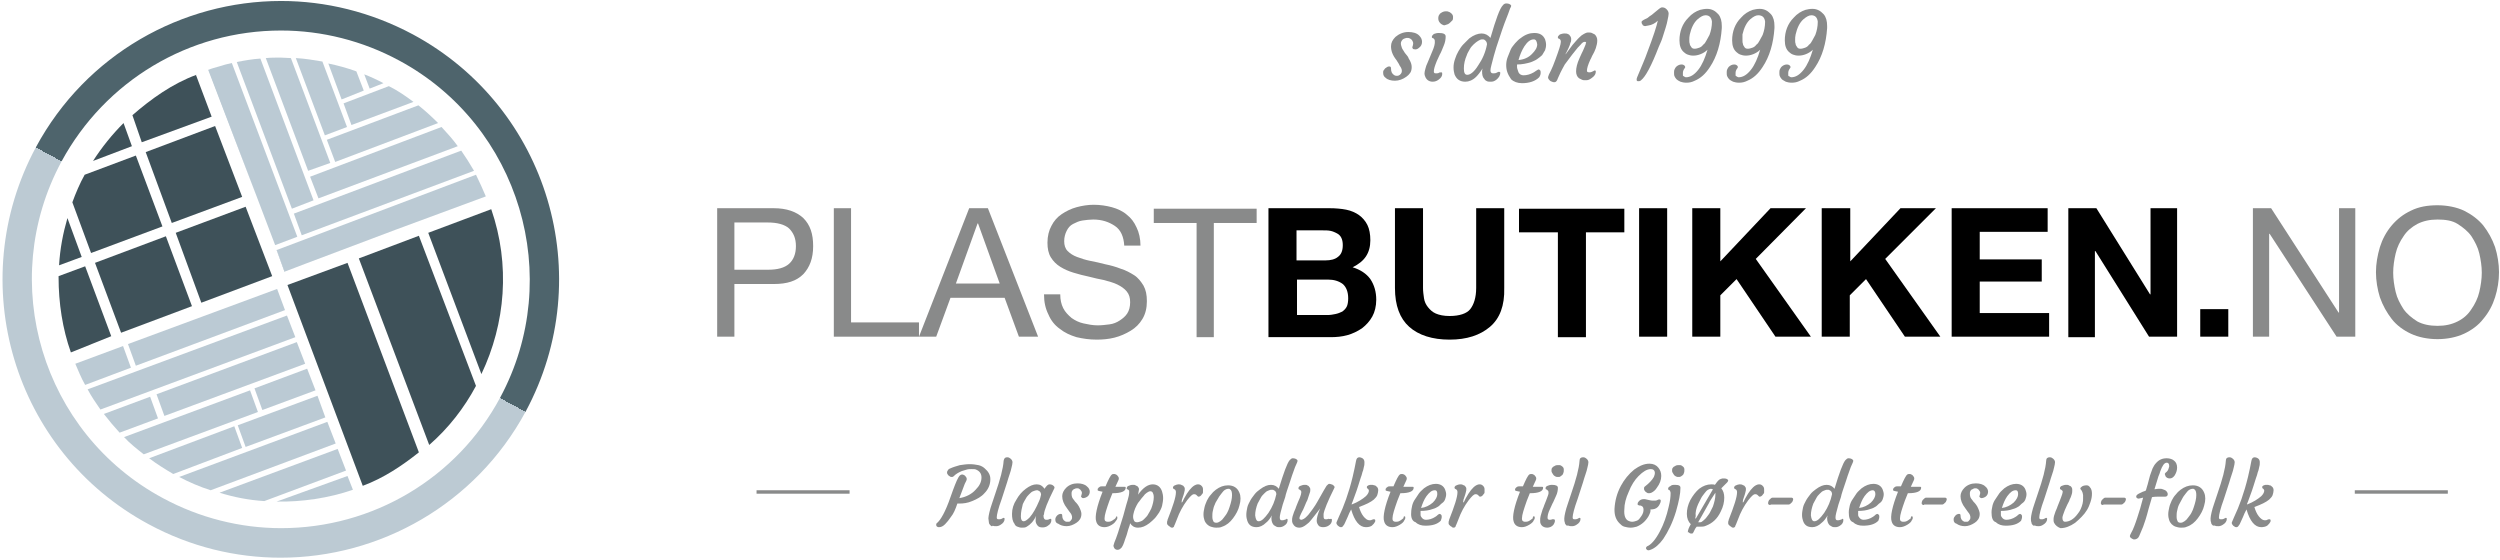 <?xml version="1.0" encoding="utf-8"?>
<!-- Generator: Adobe Illustrator 21.0.2, SVG Export Plug-In . SVG Version: 6.00 Build 0)  -->
<svg version="1.1" id="Layer_1" xmlns="http://www.w3.org/2000/svg" xmlns:xlink="http://www.w3.org/1999/xlink" x="0px" y="0px"
	 viewBox="0 0 507.9 113.8" style="enable-background:new 0 0 507.9 113.8;" xml:space="preserve">
<style type="text/css">
	.st0{fill:#3E5159;}
	.st1{fill:url(#SVGID_1_);}
	.st2{fill:none;}
	.st3{fill:#E8461B;}
	.st4{fill:#BBCAD4;}
	.st5{fill:#898A8A;}
</style>
<path class="st0" d="M58.4,57.9l15.3,40.8c4.3-1.6,8-4.1,11.4-6.8L70.6,53.4L58.4,57.9z"/>
<g>
	<linearGradient id="SVGID_1_" gradientUnits="userSpaceOnUse" x1="30.158" y1="106.564" x2="83.892" y2="7.049">
		<stop  offset="0" style="stop-color:#BCCAD3"/>
		<stop  offset="0.5" style="stop-color:#BCCAD3"/>
		<stop  offset="0.5" style="stop-color:#4E646C"/>
		<stop  offset="1" style="stop-color:#4E646C"/>
	</linearGradient>
	<path class="st1" d="M57.1,0.2v6c8.3,0,16.6,2.1,24,6.1c24.5,13.2,33.7,44,20.5,68.5c-8.8,16.4-25.9,26.5-44.5,26.5
		c-8.3,0-16.6-2.1-24-6.1C8.5,88-0.7,57.3,12.5,32.8C21.4,16.4,38.4,6.2,57.1,6.2L57.1,0.2 M57.1,0.2C37,0.2,17.5,11,7.3,29.9
		c-14.8,27.5-4.6,61.8,22.9,76.6c8.5,4.6,17.7,6.8,26.8,6.8c20.1,0,39.6-10.8,49.8-29.7c14.8-27.5,4.6-61.8-22.9-76.6
		C75.3,2.4,66.1,0.2,57.1,0.2L57.1,0.2z"/>
</g>
<line class="st2" x1="40" y1="9.9" x2="40" y2="10"/>
<line class="st2" x1="76.3" y1="105.6" x2="76.1" y2="105.6"/>
<path class="st3" d="M72,98.8"/>
<path class="st3" d="M40.3,15.2"/>
<g>
	<path class="st4" d="M42.4,14.2l9.7,25.6l-9.6-25.6C42.5,14.2,42.4,14.2,42.4,14.2z"/>
	<path class="st4" d="M71.4,25.4L84,20.7c-1.6-1.2-3.2-2.3-5-3.2L69.8,21L71.4,25.4z"/>
	<path class="st4" d="M77.9,16.9c-1.3-0.7-2.6-1.3-3.9-1.8l1.1,2.9L77.9,16.9z"/>
	<polygon class="st4" points="56.2,50.8 57.8,55.2 57.9,55.2 56.2,50.7 	"/>
	<path class="st4" d="M57.8,55.2l4.2-1.6l18.3-6.9l18.4-6.8c-0.6-1.4-1.3-3-2-4.4L56.2,50.8L57.8,55.2z"/>
	<path class="st4" d="M61.3,47.8l35-13.1c-0.8-1.4-1.7-2.8-2.6-4.1l-34,12.8L61.3,47.8z"/>
	<path class="st4" d="M64.7,40.3L93,29.7c-1-1.4-2.1-2.6-3.3-3.9L63,35.9L64.7,40.3z"/>
	<path class="st4" d="M68.1,32.9L89,25c-1.3-1.3-2.6-2.5-4-3.6l-18.6,7L68.1,32.9z"/>
	<path class="st4" d="M70.5,25.8l-5-13.3c-1.8-0.3-3.5-0.6-5.4-0.7L66,27.5L70.5,25.8z"/>
	<path class="st4" d="M67.1,33.1l-8-21.3c-0.7,0-1.4-0.1-2.1-0.1c-1,0-2,0-3,0.1l8.6,22.9L67.1,33.1z"/>
	<path class="st4" d="M63.7,40.7L52.9,11.9c-1.6,0.1-3.3,0.4-4.8,0.7l11.2,29.8L63.7,40.7z"/>
	<path class="st4" d="M52.1,39.8l3.8,10l4.5-1.7L47.1,12.8c-0.9,0.2-1.7,0.4-2.6,0.7c-0.7,0.2-1.5,0.4-2.2,0.7L52.1,39.8z"/>
	<path class="st4" d="M73.9,18.4l-1.5-3.9c-1.9-0.7-3.8-1.2-5.7-1.6l2.7,7.3L73.9,18.4z"/>
</g>
<g>
	<path class="st4" d="M26.6,74.7l-1.6-4.4l-9.7,3.6c0.6,1.4,1.2,2.9,2,4.3L26.6,74.7z"/>
	<polygon class="st4" points="27.6,74.3 57.9,63 56.3,58.7 26,69.9 	"/>
	<path class="st4" d="M20.4,83.2L60,68.5l-1.7-4.4L17.8,79.1C18.6,80.6,19.5,81.9,20.4,83.2z"/>
	<path class="st4" d="M42.8,99.6l25.4-9.5l-1.7-4.4L36.4,96.9C38.5,98,40.6,98.9,42.8,99.6z"/>
	<path class="st4" d="M30.5,80.6l-9.4,3.5c1,1.3,2.1,2.6,3.2,3.8l7.8-2.9L30.5,80.6z"/>
	<polygon class="st4" points="33.4,84.5 62,73.9 60.3,69.5 31.8,80.1 	"/>
	<path class="st4" d="M50.8,79.3l-25.6,9.5c1.2,1.3,2.6,2.4,4,3.5l23.2-8.6L50.8,79.3z"/>
	<path class="st4" d="M47.6,86.6l-17.3,6.5c1.6,1.2,3.2,2.2,4.9,3.2L49.2,91L47.6,86.6z"/>
	<polygon class="st4" points="49.9,90.8 66.1,84.8 64.5,80.4 48.3,86.4 	"/>
	<polygon class="st4" points="53.3,83.3 64.1,79.3 62.4,74.9 51.7,78.9 	"/>
	<path class="st4" d="M53.7,101.8l16.6-6.2l-1.7-4.4l-24,8.9C47.5,101,50.5,101.6,53.7,101.8z"/>
	<path class="st4" d="M71.7,99.5l-1.1-2.8l-14.4,5.2C61.3,102,66.8,101.2,71.7,99.5z"/>
</g>
<path class="st0" d="M72.9,52.5l14.3,37.9c3.9-3.4,7.1-7.5,9.5-12L85.1,47.9L72.9,52.5z"/>
<path class="st0" d="M99.8,42.5L87,47.3L97.8,76C102.7,65.7,103.7,53.8,99.8,42.5z"/>
<g>
	<polygon class="st0" points="35.7,47.3 40.9,61.5 55.3,56.1 49.9,42 	"/>
	<path class="st0" d="M13.7,44.3c-0.9,3.1-1.5,6.2-1.7,9.6l4.6-1.7L13.7,44.3z"/>
	<path class="st0" d="M25.1,25c-2.3,2.3-4.4,4.9-6.2,7.7l7.9-3L25.1,25z"/>
	<path class="st0" d="M33,46l-5.4-14.4l-10.4,3.9c-1,1.8-1.8,3.7-2.5,5.6l0,0l3.8,10.3L33,46z"/>
	<path class="st0" d="M11.9,56.1c0,0.1,0,0.1,0,0.2c0,5.3,0.8,10.5,2.5,15.3l8.2-3.3l-5.3-14.2L11.9,56.1z"/>
	<g>
		<polygon class="st0" points="29.6,30.9 34.9,45.3 49.2,40 43.7,25.6 		"/>
	</g>
	<polygon class="st0" points="19.3,53.4 24.6,67.6 39,62.2 33.7,48 	"/>
	<path class="st0" d="M28.8,28.9L43,23.7l-3.2-8.5l0.1,0c-4.9,1.8-9.2,4.9-13,8.2L28.8,28.9z"/>
</g>
<line class="st2" x1="40" y1="15.6" x2="40" y2="15.6"/>
<path class="st2" d="M40,15.6"/>
<rect x="153.7" y="99.6" class="st5" width="18.9" height="0.7"/>
<rect x="478.4" y="99.6" class="st5" width="18.9" height="0.7"/>
<g>
	<path class="st5" d="M193.2,105c-0.4,0.6-0.8,1.1-1.2,1.5c-0.4,0.4-0.8,0.6-1.2,0.6c-0.2,0-0.3,0-0.4-0.1c-0.2-0.1-0.2-0.3-0.2-0.4
		c0-0.1,0-0.2,0.1-0.3c0.8-0.6,1.8-2.4,2.8-5.3l0.5-1.4c0.6-1.6,1-2.6,1.4-3c0.1-0.1,0.3-0.2,0.4-0.2c0.1,0,0.3,0,0.4,0.1
		c0.1,0,0.2,0.1,0.3,0.2c0.2,0.2,0.3,0.4,0.3,0.6c0,0.1,0,0.2-0.1,0.4s-0.2,0.4-0.3,0.6l-1.1,2.9c1.3-0.2,2.5-0.8,3.3-1.7
		c0.8-0.8,1.2-1.6,1.2-2.5c0-0.8-0.4-1.3-1.1-1.6c-0.2-0.1-0.5-0.1-0.9-0.1c-0.3,0-0.7,0-1,0.1s-0.7,0.2-1,0.3
		c-0.7,0.3-1.2,0.6-1.6,1c-0.1,0.1-0.2,0.2-0.4,0.2c-0.1,0-0.3,0-0.4-0.1c-0.1-0.1-0.2-0.1-0.3-0.2c-0.2-0.2-0.3-0.4-0.3-0.6
		s0.1-0.4,0.2-0.5c0.1-0.2,0.3-0.3,0.6-0.4c0.2-0.1,0.5-0.2,0.8-0.3s0.6-0.2,1-0.3c0.7-0.1,1.3-0.2,2-0.2c0.7,0,1.3,0.1,1.8,0.2
		s1,0.4,1.3,0.7c0.7,0.6,1.1,1.3,1.1,2.1v0.1c0,1-0.4,2-1.2,2.8c-0.6,0.7-1.5,1.2-2.5,1.6c-0.9,0.4-1.8,0.5-2.6,0.5h-0.2
		c-0.1,0-0.1,0-0.2,0C194.1,103.5,193.7,104.4,193.2,105z"/>
	<path class="st5" d="M201.2,106.7c-0.1-0.1-0.3-0.3-0.3-0.6s-0.1-0.5-0.1-0.8c0-0.3,0.1-0.7,0.2-1.2c0.1-0.5,0.3-1.1,0.5-1.7
		l0.7-2.1c1-2.9,1.6-5.1,1.7-6.7c0.1-0.5,0.3-0.7,0.7-0.7c0.3,0,0.5,0.1,0.6,0.2c0.3,0.2,0.5,0.5,0.5,0.8c0,0.3-0.1,0.7-0.2,1.1
		s-0.2,0.9-0.4,1.4s-0.3,1-0.5,1.6l-1.1,3.4c-0.7,1.9-1,3.2-1,3.7c0,0.3,0.1,0.4,0.4,0.4c0.2,0,0.4,0,0.6-0.1
		c0.2-0.1,0.3-0.2,0.4-0.2c0.1,0,0.2,0.1,0.2,0.2c0,0.5-0.3,0.9-0.8,1.2c-0.3,0.2-0.6,0.3-0.9,0.3c-0.3,0-0.5,0-0.7-0.1
		C201.5,107,201.4,106.9,201.2,106.7z"/>
	<path class="st5" d="M212,104.8c0,0.5,0.2,0.8,0.5,0.8c0.2,0,0.5,0,0.6-0.1c0.2-0.1,0.3-0.1,0.3-0.1c0.1,0,0.2,0.1,0.2,0.2
		c0,0.5-0.2,0.9-0.7,1.2c-0.5,0.4-1.1,0.4-1.6,0.3c-0.4-0.1-0.6-0.4-0.8-0.8c-0.1-0.2-0.1-0.4-0.1-0.6c0-0.3,0-0.6,0.1-0.9
		c-0.5,1.1-1.2,1.8-1.9,2.2c-0.3,0.2-0.6,0.2-1,0.2s-0.6-0.1-0.9-0.2s-0.5-0.3-0.6-0.6c-0.4-0.5-0.5-1.2-0.5-2c0-1,0.3-2,0.9-2.9
		c0.5-0.9,1.1-1.6,1.9-2.2c0.8-0.6,1.5-0.9,2.2-0.9s1.2,0.3,1.6,0.9c0.4-0.6,0.7-0.9,1-0.9c0.3,0,0.6,0.1,0.7,0.2
		c0.3,0.2,0.4,0.4,0.3,0.6c-1.4,2.8-2.1,4.6-2.1,5.3C212,104.6,212,104.7,212,104.8z M207.4,104.9c0,0.7,0.2,1,0.6,1
		c0.3,0,0.7-0.3,1.2-0.8c0.7-0.8,1.3-1.9,1.9-3.3c0.2-0.4,0.3-0.9,0.4-1.3c0-0.4-0.2-0.7-0.5-0.8c-0.1-0.1-0.2-0.1-0.4-0.1
		c-0.2,0-0.4,0.1-0.7,0.2c-0.3,0.1-0.5,0.3-0.8,0.6c-0.2,0.2-0.5,0.5-0.7,0.9c-0.2,0.3-0.4,0.7-0.6,1.1
		C207.6,103.2,207.4,104,207.4,104.9z"/>
	<path class="st5" d="M214.4,105.6c0-0.2,0-0.3,0.1-0.5s0.2-0.3,0.3-0.4c0.2-0.2,0.5-0.3,0.7-0.3c0.2,0,0.3,0.1,0.3,0.3
		c0,0.6,0.2,1,0.6,1.2c0.1,0.1,0.3,0.1,0.4,0.1c0.1,0,0.3,0,0.4,0c0.1,0,0.2-0.1,0.3-0.2c0.2-0.2,0.3-0.4,0.3-0.6s0-0.4-0.1-0.6
		s-0.2-0.4-0.4-0.6l-0.5-0.7c-0.7-0.9-1-1.7-1-2.5c0-0.6,0.3-1.2,0.8-1.7c0.6-0.6,1.4-0.9,2.3-0.9c0.8,0,1.5,0.2,1.9,0.6
		c0.4,0.3,0.6,0.7,0.6,1.1c0,0.4-0.2,0.8-0.5,1c-0.3,0.2-0.6,0.3-0.9,0.3c-0.1,0-0.2-0.1-0.3-0.2c-0.1-0.1-0.1-0.2,0-0.4
		c0-0.1,0.1-0.3,0.1-0.4s0-0.3-0.1-0.4s-0.1-0.2-0.2-0.3c-0.2-0.2-0.4-0.3-0.6-0.3c-0.2,0-0.4,0-0.5,0.1c-0.1,0-0.3,0.1-0.4,0.2
		c-0.2,0.2-0.3,0.4-0.3,0.7s0,0.5,0.1,0.8c0.1,0.2,0.2,0.4,0.4,0.6c0.1,0.2,0.3,0.4,0.5,0.6c0.2,0.2,0.3,0.4,0.5,0.7
		c0.3,0.6,0.5,1.1,0.5,1.5c0,0.4-0.1,0.8-0.3,1.1s-0.4,0.5-0.7,0.7c-0.6,0.4-1.3,0.7-2,0.7c-0.7,0-1.3-0.2-1.7-0.5
		C214.6,106.3,214.4,106,214.4,105.6z"/>
	<path class="st5" d="M226.8,104.9c0.2,0,0.2,0.1,0.2,0.3c0,0.2-0.1,0.4-0.2,0.5c-0.2,0.3-0.4,0.6-0.9,0.9c-0.5,0.3-1,0.5-1.5,0.5
		c-0.9,0-1.5-0.4-1.7-1.2c-0.3-0.9,0.1-3,1.3-6c-0.6-0.1-1-0.2-1-0.3c0,0,0-0.1,0-0.2c0-0.1,0-0.1,0.1-0.2c0.1-0.1,0.1-0.2,0.2-0.2
		c0.2-0.2,0.4-0.2,0.6-0.2h0.7c0.6-1.4,1-2.2,1.3-2.4c0.1-0.1,0.3-0.1,0.4-0.1c0.2,0,0.3,0,0.4,0.1c0.1,0,0.2,0.1,0.3,0.2
		c0.2,0.2,0.3,0.4,0.3,0.6c0,0.1,0,0.2-0.1,0.4l-0.6,1.3h0.2c0.3,0,0.6,0,0.8,0l0.5,0c0.1,0,0.2,0,0.4,0s0.2,0.1,0.2,0.2
		c0,0.7-0.9,1.1-2.6,1.1h-0.1l-0.6,1.5c-0.6,1.7-1,2.9-1,3.6c0,0.2,0,0.3,0.1,0.5c0.1,0.1,0.3,0.2,0.5,0.2c0.2,0,0.5,0,0.7-0.1
		c0.2-0.1,0.4-0.2,0.5-0.3c0.2-0.1,0.3-0.2,0.4-0.3S226.8,104.9,226.8,104.9z"/>
	<path class="st5" d="M229.6,106.3c0,0.1-0.1,0.5-0.4,1.3c-0.2,0.8-0.4,1.4-0.6,1.9c-0.3,1-0.6,1.7-0.9,1.9
		c-0.2,0.2-0.4,0.3-0.7,0.3c-0.3,0-0.6-0.2-0.7-0.5c0-0.1-0.1-0.2-0.1-0.3c0-0.1,0.1-0.3,0.2-0.7c0.4-0.9,1-2.7,1.8-5.4
		c0.3-1.1,0.5-1.8,0.6-2.2l0.3-1c0.2-0.7,0.3-1.2,0.3-1.4c0-0.2,0-0.4,0-0.5c-0.1-0.1-0.1-0.2-0.2-0.2c-0.1-0.1-0.1-0.1-0.2-0.1
		c-0.1,0-0.1-0.1-0.1-0.2s0.1-0.2,0.1-0.3c0.1-0.1,0.2-0.2,0.3-0.2c0.2-0.1,0.5-0.2,0.8-0.2s0.5,0,0.6,0.1c0.1,0.1,0.3,0.1,0.4,0.2
		c0.2,0.2,0.3,0.4,0.3,0.6c-0.1,0.4-0.1,0.8-0.2,1.1c1-1.4,2-2.1,3-2.1c0.9,0,1.6,0.5,1.9,1.5c0.1,0.3,0.2,0.8,0.2,1.3
		c0,0.5-0.1,1-0.2,1.5c-0.1,0.5-0.4,1-0.6,1.4c-0.3,0.4-0.6,0.9-0.9,1.2s-0.7,0.7-1.1,1c-0.8,0.6-1.5,0.9-2.3,0.9
		S229.9,106.8,229.6,106.3z M230.9,102.7c-0.2,0.4-0.4,0.8-0.5,1.2c-0.1,0.4-0.2,0.7-0.2,1.1c0,0.3,0.1,0.6,0.2,0.8
		c0.1,0.2,0.3,0.3,0.6,0.3s0.5-0.1,0.8-0.2s0.5-0.3,0.8-0.6s0.5-0.5,0.7-0.9c0.2-0.3,0.4-0.7,0.6-1.1c0.3-0.8,0.5-1.6,0.5-2.3
		c0-0.4-0.1-0.7-0.2-0.9s-0.3-0.3-0.5-0.3s-0.4,0.1-0.7,0.3s-0.5,0.4-0.7,0.7c-0.3,0.3-0.5,0.6-0.8,1
		C231.3,102,231.1,102.3,230.9,102.7z"/>
	<path class="st5" d="M237.5,106.9c-0.1-0.1-0.2-0.2-0.3-0.3s-0.1-0.2-0.1-0.3c0-0.1,0-0.2,0-0.3s0.1-0.2,0.1-0.4
		c1.1-2.8,1.7-4.6,1.7-5.6c0-0.3-0.1-0.5-0.3-0.6l-0.2-0.1c0,0-0.1-0.1-0.1-0.2c0-0.1,0-0.2,0.1-0.3c0.1-0.1,0.2-0.2,0.3-0.2
		c0.2-0.1,0.5-0.2,0.7-0.2c0.3,0,0.4,0,0.6,0.1c0.1,0.1,0.3,0.1,0.4,0.2c0.2,0.2,0.3,0.4,0.3,0.6c0,0.2,0,0.4-0.1,0.7
		s-0.1,0.5-0.2,0.7c-0.1,0.2-0.1,0.4-0.2,0.6c-0.1,0.2-0.1,0.3-0.1,0.4c0,0.2-0.1,0.3,0,0.4c0.1-0.1,0.2-0.2,0.2-0.3l0.3-0.6
		c0.7-1.3,1.4-2.2,2.1-2.6c0.2-0.1,0.4-0.2,0.7-0.2s0.5,0.1,0.7,0.3s0.3,0.4,0.3,0.7c0,0.2,0,0.4,0,0.6c0,0.2-0.1,0.3-0.2,0.4
		c-0.2,0.3-0.4,0.5-0.7,0.5c-0.1,0-0.1,0-0.2-0.1l-0.2-0.2c-0.2-0.2-0.4-0.2-0.5-0.2c-0.2,0-0.4,0.1-0.6,0.3
		c-0.2,0.2-0.5,0.5-0.8,0.9c-0.9,1.2-1.6,2.5-2.1,3.9l-0.4,1c-0.1,0.2-0.2,0.4-0.2,0.5c-0.1,0.1-0.2,0.2-0.3,0.2
		c-0.1,0-0.3,0-0.4-0.1C237.7,107,237.6,106.9,237.5,106.9z"/>
	<path class="st5" d="M245.2,106.5c-0.2-0.2-0.4-0.5-0.5-0.8c-0.1-0.3-0.2-0.7-0.2-1.2c0-0.5,0.1-0.9,0.2-1.4
		c0.1-0.5,0.3-0.9,0.5-1.4c0.2-0.4,0.5-0.9,0.8-1.2c0.3-0.4,0.6-0.7,1-1c0.8-0.6,1.6-0.9,2.5-0.9c1.1,0,1.9,0.5,2.3,1.5
		c0.3,0.7,0.3,1.6,0,2.6c-0.2,0.9-0.7,1.8-1.3,2.6c-0.6,0.8-1.3,1.4-2.2,1.7c-0.4,0.2-0.8,0.2-1.2,0.2c-0.4,0-0.8-0.1-1.1-0.2
		C245.7,106.9,245.4,106.7,245.2,106.5z M246.8,102.5c-0.2,0.4-0.3,0.8-0.4,1.3c-0.1,0.4-0.1,0.8-0.1,1.2s0.1,0.7,0.2,0.9
		s0.3,0.3,0.6,0.3c0.3,0,0.5-0.1,0.8-0.3s0.5-0.4,0.7-0.7s0.5-0.6,0.7-1c0.2-0.4,0.4-0.8,0.5-1.2c0.3-0.9,0.5-1.7,0.5-2.4
		c0-0.6-0.1-1-0.4-1.2c-0.1-0.1-0.2-0.1-0.4-0.1s-0.4,0.1-0.6,0.2s-0.5,0.4-0.7,0.7c-0.2,0.3-0.5,0.6-0.7,1S246.9,102.1,246.8,102.5
		z"/>
	<path class="st5" d="M261.4,105.4c0.1,0,0.2,0.1,0.2,0.2c0,0.5-0.2,0.9-0.7,1.2c-0.3,0.2-0.6,0.3-0.9,0.3c-0.3,0-0.5,0-0.7-0.1
		s-0.3-0.2-0.5-0.3c-0.3-0.3-0.5-0.8-0.5-1.4c0-0.1,0-0.3,0.1-0.6c-0.4,0.7-0.8,1.2-1.2,1.5c-0.6,0.6-1.3,0.9-1.9,0.9
		c-1,0-1.6-0.4-1.9-1.3c-0.1-0.3-0.2-0.7-0.2-1.2c0-0.5,0.1-1,0.2-1.5s0.4-1,0.6-1.4s0.6-0.9,0.9-1.3c0.3-0.4,0.7-0.7,1.1-1
		c0.8-0.6,1.5-0.9,2.2-0.9s1.2,0.3,1.6,0.8c1-3.3,1.7-5.2,2.2-5.8c0.2-0.2,0.4-0.4,0.6-0.4c0.4,0,0.7,0.1,0.9,0.3
		c0.1,0.1,0.1,0.1,0.1,0.2s0,0.2-0.1,0.4c-0.1,0.2-0.2,0.5-0.4,0.9c-0.5,1.3-0.8,2.3-1,2.9c-0.5,1.5-0.9,2.6-1,3.2l-0.5,1.5
		c-0.4,1.4-0.6,2.2-0.6,2.6c0,0.4,0.1,0.6,0.4,0.6c0.2,0,0.4,0,0.6-0.1l0.3-0.1C261.3,105.4,261.4,105.4,261.4,105.4z M255.7,105.9
		c0.6,0,1.2-0.6,2-1.7c0.8-1.2,1.3-2.4,1.6-3.8c0-0.4-0.2-0.7-0.5-0.8c-0.1-0.1-0.2-0.1-0.5-0.1s-0.4,0.1-0.7,0.2s-0.5,0.3-0.8,0.6
		s-0.5,0.5-0.7,0.9s-0.4,0.7-0.6,1.1c-0.3,0.8-0.5,1.6-0.5,2.4C255.1,105.5,255.3,105.9,255.7,105.9z"/>
	<path class="st5" d="M270.4,105.4c0.1,0,0.2,0.1,0.2,0.2c0,0.5-0.2,0.9-0.7,1.2c-0.3,0.2-0.7,0.3-1.1,0.3c-0.4,0-0.6-0.1-0.8-0.2
		c-0.3-0.3-0.5-0.7-0.5-1.1c0-0.5,0.2-1.4,0.7-2.5c-0.9,1.2-1.5,1.9-1.8,2.3c-0.3,0.4-0.6,0.7-0.9,0.9c-0.6,0.5-1.1,0.7-1.5,0.7
		c-0.7,0-1.1-0.3-1.4-0.9c-0.1-0.2-0.1-0.4-0.1-0.6s0-0.5,0.1-0.8c0.1-0.3,0.2-0.6,0.3-0.9c0.1-0.3,0.3-0.6,0.4-1l0.4-1
		c0.6-1.3,0.8-2,0.6-2.3c-0.1-0.1-0.2-0.2-0.4-0.3c-0.1,0-0.1-0.1-0.1-0.2s0-0.2,0.1-0.3s0.2-0.2,0.3-0.2c0.3-0.1,0.5-0.2,0.8-0.2
		c0.3,0,0.5,0,0.6,0.1c0.1,0.1,0.3,0.1,0.3,0.2c0.2,0.2,0.3,0.4,0.3,0.6c0,0.2,0,0.5-0.1,0.7c-0.1,0.3-0.2,0.6-0.3,0.9
		s-0.2,0.7-0.4,1c-0.4,0.9-0.6,1.5-0.8,1.8l-0.3,0.6c-0.2,0.4-0.3,0.7-0.3,0.8s0,0.3,0.1,0.3s0.1,0.1,0.3,0.1c0.1,0,0.3-0.1,0.5-0.2
		c0.2-0.1,0.4-0.3,0.6-0.5s0.4-0.4,0.6-0.7s0.4-0.5,0.6-0.8c0.4-0.6,0.7-1,0.9-1.4c1.2-2.1,1.8-3.2,1.9-3.3c0.2-0.2,0.4-0.4,0.5-0.4
		s0.3,0,0.5,0.1c0.1,0,0.3,0.1,0.4,0.2c0.2,0.2,0.3,0.3,0.2,0.5c-1.4,2.8-2.1,4.6-2.2,5.3c0,0.2,0,0.4,0,0.5c0,0.4,0.1,0.6,0.4,0.6
		c0.2,0,0.4,0,0.6-0.1C270.2,105.5,270.3,105.4,270.4,105.4z"/>
	<path class="st5" d="M277.5,107.1c-1.3,0-2.3-1.2-3-3.6c-0.3,0.5-0.5,1-0.7,1.5l-0.5,1.1c-0.1,0.3-0.3,0.6-0.4,0.7
		c-0.1,0.2-0.3,0.3-0.4,0.3s-0.3,0-0.4-0.1c-0.1-0.1-0.2-0.1-0.3-0.2c-0.2-0.2-0.3-0.4-0.3-0.6c0-0.1,0.1-0.2,0.2-0.5l0.3-0.7
		c1-2.1,2-4.8,2.8-8.1c0.3-1.2,0.5-2.3,0.7-3.3c0.1-0.5,0.3-0.7,0.7-0.7c0.2,0,0.4,0.1,0.6,0.2c0.3,0.2,0.4,0.5,0.4,0.8
		c0,0.3,0,0.6-0.1,0.9c-0.1,0.3-0.1,0.7-0.3,1.1c-0.1,0.4-0.2,0.8-0.4,1.3c-0.4,1.2-0.6,2-0.8,2.5l-0.8,2.2
		c-0.1,0.3-0.2,0.4-0.2,0.6c1.3-0.5,2.2-1.1,2.9-1.7c0.4-0.4,0.6-0.8,0.6-1.1c0-0.2-0.1-0.3-0.2-0.4c-0.1-0.1-0.2-0.1-0.2-0.2
		c0,0,0-0.1,0-0.2c0-0.1,0.1-0.2,0.3-0.3s0.4-0.1,0.6-0.1c0.2,0,0.4,0,0.6,0.1c0.2,0,0.3,0.1,0.4,0.2c0.3,0.2,0.4,0.5,0.4,0.8
		s-0.1,0.7-0.2,1s-0.4,0.6-0.7,0.9c-0.6,0.5-1.6,1-3,1.5c0.2,0.7,0.5,1.4,0.9,1.9c0.4,0.5,0.8,0.8,1.2,0.8c0.2,0,0.4,0,0.5-0.1
		l0.3-0.1c0.1,0,0.1,0,0.2,0c0.1,0,0.2,0.1,0.2,0.2c0,0.1,0,0.3-0.1,0.4s-0.1,0.2-0.2,0.3c-0.1,0.1-0.2,0.2-0.4,0.4
		C278.4,107,278,107.1,277.5,107.1z"/>
	<path class="st5" d="M285.3,104.9c0.2,0,0.2,0.1,0.2,0.3c0,0.2-0.1,0.4-0.2,0.5c-0.1,0.3-0.4,0.6-0.9,0.9c-0.5,0.3-1,0.5-1.5,0.5
		c-0.9,0-1.5-0.4-1.7-1.2c-0.3-0.9,0.1-3,1.3-6c-0.6-0.1-1-0.2-1-0.3c0,0,0-0.1,0-0.2c0-0.1,0-0.1,0.1-0.2c0.1-0.1,0.1-0.2,0.2-0.2
		c0.2-0.2,0.4-0.2,0.6-0.2h0.7c0.6-1.4,1-2.2,1.3-2.4c0.1-0.1,0.3-0.1,0.4-0.1s0.3,0,0.4,0.1c0.1,0,0.2,0.1,0.3,0.2
		c0.2,0.2,0.3,0.4,0.3,0.6c0,0.1,0,0.2-0.1,0.4l-0.6,1.3h0.2c0.3,0,0.6,0,0.8,0l0.5,0c0.1,0,0.2,0,0.4,0s0.2,0.1,0.2,0.2
		c0,0.7-0.9,1.1-2.6,1.1h-0.1l-0.6,1.5c-0.6,1.7-1,2.9-1,3.6c0,0.2,0,0.3,0.1,0.5c0.1,0.1,0.3,0.2,0.5,0.2c0.2,0,0.5,0,0.7-0.1
		c0.2-0.1,0.4-0.2,0.5-0.3s0.3-0.2,0.4-0.3C285.2,104.9,285.2,104.9,285.3,104.9z"/>
	<path class="st5" d="M286.7,104.1c0-0.5,0.1-0.9,0.2-1.4c0.1-0.4,0.3-0.9,0.6-1.3s0.5-0.8,0.8-1.2c0.3-0.4,0.7-0.7,1-1
		c0.8-0.6,1.6-0.9,2.4-0.9c0.9,0,1.6,0.4,1.9,1.2c0.1,0.3,0.2,0.6,0.2,0.9c0,0.4-0.1,0.7-0.2,1c-0.1,0.3-0.3,0.6-0.6,0.8
		s-0.5,0.5-0.8,0.7c-0.3,0.2-0.7,0.4-1.1,0.5c-0.8,0.3-1.6,0.4-2.5,0.4c0,0.1,0,0.2,0,0.3c0,0.2,0,0.3,0,0.5s0.1,0.4,0.2,0.5
		c0.2,0.3,0.5,0.5,0.9,0.5c0.6,0,1.3-0.2,1.9-0.6c0.2-0.1,0.4-0.3,0.5-0.4c0.1-0.1,0.3-0.2,0.4-0.2s0.2,0.1,0.3,0.2
		c0.1,0.1,0.1,0.3,0.1,0.4c0,0.3-0.1,0.5-0.2,0.8c-0.7,0.7-1.7,1-3.1,1c-0.8,0-1.5-0.2-2-0.7C286.9,105.9,286.6,105.1,286.7,104.1z
		 M291.5,99.6c-0.6,0-1.1,0.4-1.7,1.2c-0.5,0.7-0.8,1.5-1.1,2.4c0.9-0.1,1.7-0.5,2.4-1.1c0.6-0.6,0.9-1.2,0.9-1.7
		S291.9,99.6,291.5,99.6z"/>
	<path class="st5" d="M294.7,106.9c-0.1-0.1-0.2-0.2-0.3-0.3s-0.1-0.2-0.1-0.3c0-0.1,0-0.2,0-0.3s0.1-0.2,0.1-0.4
		c1.1-2.8,1.7-4.6,1.7-5.6c0-0.3-0.1-0.5-0.3-0.6l-0.2-0.1c0,0-0.1-0.1-0.1-0.2c0-0.1,0-0.2,0.1-0.3c0.1-0.1,0.2-0.2,0.3-0.2
		c0.2-0.1,0.5-0.2,0.7-0.2c0.3,0,0.4,0,0.6,0.1c0.1,0.1,0.3,0.1,0.4,0.2c0.2,0.2,0.3,0.4,0.3,0.6c0,0.2,0,0.4-0.1,0.7
		s-0.1,0.5-0.2,0.7c-0.1,0.2-0.1,0.4-0.2,0.6c-0.1,0.2-0.1,0.3-0.1,0.4c0,0.2-0.1,0.3,0,0.4c0.1-0.1,0.2-0.2,0.2-0.3l0.3-0.6
		c0.7-1.3,1.4-2.2,2.1-2.6c0.2-0.1,0.4-0.2,0.7-0.2s0.5,0.1,0.7,0.3s0.3,0.4,0.3,0.7c0,0.2,0,0.4,0,0.6c0,0.2-0.1,0.3-0.2,0.4
		c-0.2,0.3-0.4,0.5-0.7,0.5c-0.1,0-0.1,0-0.2-0.1l-0.2-0.2c-0.2-0.2-0.4-0.2-0.5-0.2c-0.2,0-0.4,0.1-0.6,0.3
		c-0.2,0.2-0.5,0.5-0.8,0.9c-0.9,1.2-1.6,2.5-2.1,3.9l-0.4,1c-0.1,0.2-0.2,0.4-0.2,0.5c-0.1,0.1-0.2,0.2-0.3,0.2
		c-0.1,0-0.3,0-0.4-0.1C294.9,107,294.8,106.9,294.7,106.9z"/>
	<path class="st5" d="M311.6,104.9c0.2,0,0.2,0.1,0.2,0.3c0,0.2-0.1,0.4-0.2,0.5c-0.1,0.3-0.4,0.6-0.9,0.9c-0.5,0.3-1,0.5-1.5,0.5
		c-0.9,0-1.5-0.4-1.7-1.2c-0.3-0.9,0.1-3,1.3-6c-0.6-0.1-1-0.2-1-0.3c0,0,0-0.1,0-0.2c0-0.1,0-0.1,0.1-0.2c0.1-0.1,0.1-0.2,0.2-0.2
		c0.2-0.2,0.4-0.2,0.6-0.2h0.7c0.6-1.4,1-2.2,1.3-2.4c0.1-0.1,0.3-0.1,0.4-0.1s0.3,0,0.4,0.1c0.1,0,0.2,0.1,0.3,0.2
		c0.2,0.2,0.3,0.4,0.3,0.6c0,0.1,0,0.2-0.1,0.4l-0.6,1.3h0.2c0.3,0,0.6,0,0.8,0l0.5,0c0.1,0,0.2,0,0.4,0s0.2,0.1,0.2,0.2
		c0,0.7-0.9,1.1-2.6,1.1h-0.1l-0.6,1.5c-0.6,1.7-1,2.9-1,3.6c0,0.2,0,0.3,0.1,0.5c0.1,0.1,0.3,0.2,0.5,0.2c0.2,0,0.5,0,0.7-0.1
		c0.2-0.1,0.4-0.2,0.5-0.3s0.3-0.2,0.4-0.3C311.4,104.9,311.5,104.9,311.6,104.9z"/>
	<path class="st5" d="M315.7,105.5c0.1,0,0.2,0.1,0.2,0.3c0,0.2-0.1,0.5-0.3,0.8c-0.3,0.4-0.8,0.6-1.3,0.6c-0.6,0-1.1-0.3-1.3-0.8
		c-0.1-0.2-0.1-0.4-0.1-0.7c0-0.3,0-0.5,0.1-0.9c0.1-0.3,0.2-0.7,0.3-1c0.1-0.4,0.3-0.7,0.4-1.1l0.4-1c0.3-0.8,0.5-1.3,0.5-1.5
		c0-0.2,0-0.4-0.1-0.5c-0.1-0.1-0.1-0.1-0.2-0.2l-0.2-0.1c-0.1,0-0.1-0.1-0.1-0.2s0-0.2,0.1-0.3c0.1-0.1,0.2-0.2,0.3-0.2
		c0.2-0.1,0.5-0.2,0.9-0.2c0.8,0,1.2,0.2,1.2,0.6c0,0.5-0.1,1.1-0.4,1.7c-0.3,0.6-0.5,1.2-0.7,1.5l-0.5,1.1
		c-0.4,0.8-0.5,1.4-0.5,1.8c0,0.2,0.1,0.4,0.4,0.4c0.2,0,0.4,0,0.5-0.1C315.5,105.5,315.6,105.5,315.7,105.5z M317.4,96.5
		c-0.1,0.1-0.3,0.2-0.4,0.3s-0.3,0.1-0.5,0.1c-0.2,0-0.3,0-0.5-0.1c-0.2-0.1-0.3-0.2-0.4-0.3c-0.2-0.3-0.4-0.6-0.4-0.8
		s0-0.5,0.1-0.6c0.1-0.1,0.2-0.3,0.3-0.3c0.3-0.2,0.5-0.3,0.8-0.3s0.4,0,0.5,0c0.1,0,0.3,0.1,0.4,0.2c0.3,0.2,0.4,0.4,0.4,0.7
		c0,0.3,0,0.5-0.1,0.7C317.6,96.2,317.5,96.4,317.4,96.5z"/>
	<path class="st5" d="M318.2,106.7c-0.1-0.1-0.3-0.3-0.3-0.6c-0.1-0.2-0.1-0.5-0.1-0.8c0-0.3,0.1-0.7,0.2-1.2
		c0.1-0.5,0.3-1.1,0.5-1.7l0.7-2.1c1-2.9,1.6-5.1,1.7-6.7c0-0.5,0.3-0.7,0.7-0.7c0.3,0,0.5,0.1,0.6,0.2c0.3,0.2,0.5,0.5,0.5,0.8
		c0,0.3-0.1,0.7-0.2,1.1c-0.1,0.4-0.2,0.9-0.4,1.4s-0.3,1-0.5,1.6l-1.1,3.4c-0.7,1.9-1,3.2-1,3.7c0,0.3,0.1,0.4,0.4,0.4
		c0.2,0,0.4,0,0.6-0.1c0.2-0.1,0.3-0.2,0.4-0.2c0.1,0,0.2,0.1,0.2,0.2c0,0.5-0.3,0.9-0.8,1.2c-0.3,0.2-0.6,0.3-0.9,0.3
		s-0.5,0-0.7-0.1S318.3,106.9,318.2,106.7z"/>
	<path class="st5" d="M328,103.6l0-0.2c0.1-1.7,0.5-3.2,1.3-4.7c0.7-1.3,1.6-2.4,2.7-3.3c1.1-0.8,2.1-1.2,3.1-1.2
		c0.8,0,1.4,0.3,1.8,0.8c0.4,0.5,0.6,1,0.6,1.7c0,0.8-0.3,1.6-0.9,2.4c-0.3,0.5-0.7,0.8-1.1,1c-0.2,0.1-0.4,0.1-0.5,0.1
		c-0.2,0-0.3,0-0.4-0.1s-0.2-0.1-0.3-0.2c-0.2-0.2-0.3-0.4-0.3-0.6s0-0.3,0.1-0.4c0.9-0.7,1.5-1.3,1.9-2c0.1-0.3,0.2-0.5,0.2-0.8
		c0-0.5-0.3-0.8-0.8-0.8c-0.8,0-1.6,0.5-2.5,1.4c-0.8,0.8-1.5,1.9-2,3.2c-0.6,1.3-0.9,2.5-0.9,3.6c-0.1,1.2,0.2,2,0.8,2.3
		c0.2,0.1,0.5,0.2,0.8,0.2c0.3,0,0.6-0.1,0.9-0.2c0.3-0.1,0.5-0.3,0.7-0.6c0.4-0.5,0.7-1,0.7-1.6c0-0.4-0.1-0.7-0.4-0.8
		c-0.1-0.1-0.3-0.1-0.4-0.1s-0.3-0.1-0.3-0.1c-0.1,0-0.1-0.1-0.1-0.3c0-0.1,0.1-0.3,0.2-0.4c0.3-0.4,0.7-0.5,1.1-0.5
		c0.1,0,0.3,0,0.6,0.1c0.5,0.1,0.8,0.2,1,0.2s0.3,0,0.4,0c0.1,0,0.2,0,0.3,0c0.2,0,0.4-0.1,0.6-0.2c0.3-0.1,0.5,0,0.5,0.2
		c0,0.3-0.1,0.5-0.2,0.7c-0.1,0.2-0.2,0.4-0.4,0.6c-0.4,0.4-0.9,0.5-1.5,0.5c0.1,0.4-0.1,0.8-0.4,1.4c-0.6,1-1.4,1.7-2.4,2.1
		c-0.4,0.1-0.8,0.2-1.2,0.2c-0.5,0-0.9-0.1-1.3-0.2s-0.7-0.4-1-0.7C328.3,105.6,328,104.7,328,103.6z"/>
	<path class="st5" d="M340.3,98.5c0.8,0,1.1,0.2,1.1,0.6c0,1.2-0.3,2.7-0.9,4.8c-0.7,2.3-1.6,4.1-2.6,5.6c-0.8,1.1-1.7,1.9-2.6,2.2
		c-0.1,0-0.2,0.1-0.3,0.1c-0.1,0-0.3,0-0.4-0.1c-0.1-0.1-0.2-0.2-0.2-0.3c0-0.2,0.1-0.3,0.2-0.4c0.8-0.3,1.7-1.3,2.6-3
		c0.8-1.5,1.4-3.2,1.8-5c0.3-1.2,0.4-2.1,0.4-2.8c0-0.3-0.1-0.4-0.2-0.6l-0.2-0.1c-0.1,0-0.1-0.1-0.1-0.2s0-0.2,0.1-0.3
		s0.2-0.2,0.3-0.2C339.6,98.5,339.9,98.5,340.3,98.5z M341.9,96.5c-0.1,0.1-0.3,0.2-0.4,0.3c-0.2,0.1-0.3,0.1-0.5,0.1
		c-0.2,0-0.3,0-0.5-0.1c-0.2-0.1-0.3-0.2-0.4-0.3c-0.2-0.3-0.4-0.6-0.4-0.8s0-0.5,0.1-0.6c0.1-0.1,0.2-0.3,0.3-0.3
		c0.3-0.2,0.5-0.3,0.8-0.3c0.2,0,0.4,0,0.5,0c0.1,0,0.3,0.1,0.4,0.2c0.3,0.2,0.4,0.4,0.4,0.7c0,0.3,0,0.5-0.1,0.7
		C342.1,96.2,342,96.4,341.9,96.5z"/>
	<path class="st5" d="M342.9,108.1c0-0.4,0.2-0.9,0.6-1.6c-0.5-0.5-0.8-1.2-0.8-2.1c0-0.9,0.2-1.8,0.7-2.8c0.5-0.9,1.1-1.7,1.8-2.3
		c0.8-0.6,1.6-0.9,2.5-0.9c0.2,0,0.5,0,0.7,0.1c0.5-0.7,0.8-1.1,1.2-1.2c0.2-0.1,0.4-0.1,0.5-0.1c0.2,0,0.5,0,0.7,0.1
		c0.2,0.1,0.3,0.2,0.3,0.3s-0.1,0.3-0.2,0.4c-0.1,0.1-0.3,0.3-0.5,0.5l-0.7,0.7c0.4,0.5,0.6,1.1,0.6,1.9c0,0.9-0.2,1.8-0.7,2.8
		c-0.7,1.5-1.7,2.4-3,2.9c-0.4,0.2-0.8,0.2-1.1,0.2c-0.3,0-0.6,0-0.8,0c-0.2,0.2-0.3,0.4-0.4,0.6l-0.3,0.6c-0.1,0.2-0.2,0.2-0.4,0.2
		c-0.2,0-0.4-0.1-0.6-0.3C342.9,108.2,342.9,108.2,342.9,108.1z M344.5,105.4l3.5-6c-0.1,0-0.3-0.1-0.4-0.1c-0.2,0-0.4,0.1-0.6,0.2
		s-0.5,0.4-0.7,0.7c-0.2,0.3-0.5,0.6-0.7,1s-0.4,0.8-0.6,1.2c-0.4,0.9-0.6,1.7-0.5,2.5C344.4,105.1,344.4,105.3,344.5,105.4z
		 M345,106.1c0.1,0,0.2,0,0.4,0s0.4-0.1,0.6-0.3s0.5-0.4,0.7-0.7s0.5-0.6,0.7-1c0.2-0.4,0.4-0.8,0.6-1.2c0.3-0.9,0.5-1.7,0.5-2.4
		c0-0.1,0-0.3,0-0.4c-0.7,1.1-1.2,1.8-1.3,2.1C345.9,104.5,345.2,105.8,345,106.1z"/>
	<path class="st5" d="M351.5,106.9c-0.1-0.1-0.2-0.2-0.3-0.3s-0.1-0.2-0.1-0.3c0-0.1,0-0.2,0-0.3s0.1-0.2,0.1-0.4
		c1.1-2.8,1.7-4.6,1.7-5.6c0-0.3-0.1-0.5-0.3-0.6l-0.2-0.1c0,0-0.1-0.1-0.1-0.2c0-0.1,0-0.2,0.1-0.3c0.1-0.1,0.2-0.2,0.3-0.2
		c0.2-0.1,0.5-0.2,0.7-0.2c0.3,0,0.4,0,0.6,0.1c0.1,0.1,0.3,0.1,0.4,0.2c0.2,0.2,0.3,0.4,0.3,0.6c0,0.2,0,0.4-0.1,0.7
		s-0.1,0.5-0.2,0.7c-0.1,0.2-0.1,0.4-0.2,0.6c-0.1,0.2-0.1,0.3-0.1,0.4c0,0.2-0.1,0.3,0,0.4c0.1-0.1,0.2-0.2,0.2-0.3l0.3-0.6
		c0.7-1.3,1.4-2.2,2.1-2.6c0.2-0.1,0.4-0.2,0.7-0.2s0.5,0.1,0.7,0.3s0.3,0.4,0.3,0.7c0,0.2,0,0.4,0,0.6c0,0.2-0.1,0.3-0.2,0.4
		c-0.2,0.3-0.4,0.5-0.7,0.5c-0.1,0-0.1,0-0.2-0.1l-0.2-0.2c-0.2-0.2-0.4-0.2-0.5-0.2c-0.2,0-0.4,0.1-0.6,0.3
		c-0.2,0.2-0.5,0.5-0.8,0.9c-0.9,1.2-1.6,2.5-2.1,3.9l-0.4,1c-0.1,0.2-0.2,0.4-0.2,0.5c-0.1,0.1-0.2,0.2-0.3,0.2
		c-0.1,0-0.3,0-0.4-0.1C351.7,107,351.6,106.9,351.5,106.9z"/>
	<path class="st5" d="M359.7,102.6c-0.3,0-0.5-0.1-0.5-0.4c0-0.2,0.1-0.4,0.2-0.6c0.3-0.3,0.5-0.5,0.7-0.5h3.8
		c0.2,0,0.4,0.1,0.4,0.3c0,0.2-0.1,0.4-0.2,0.6c-0.3,0.3-0.5,0.5-0.7,0.5H359.7z"/>
	<path class="st5" d="M374.3,105.4c0.1,0,0.2,0.1,0.2,0.2c0,0.5-0.2,0.9-0.7,1.2c-0.3,0.2-0.6,0.3-0.9,0.3c-0.3,0-0.5,0-0.7-0.1
		s-0.3-0.2-0.5-0.3c-0.3-0.3-0.5-0.8-0.5-1.4c0-0.1,0-0.3,0.1-0.6c-0.4,0.7-0.8,1.2-1.2,1.5c-0.6,0.6-1.3,0.9-1.9,0.9
		c-1,0-1.6-0.4-1.9-1.3c-0.1-0.3-0.2-0.7-0.2-1.2c0-0.5,0.1-1,0.2-1.5s0.4-1,0.6-1.4s0.6-0.9,0.9-1.3c0.3-0.4,0.7-0.7,1.1-1
		c0.8-0.6,1.5-0.9,2.2-0.9s1.2,0.3,1.6,0.8c1-3.3,1.7-5.2,2.2-5.8c0.2-0.2,0.4-0.4,0.6-0.4c0.4,0,0.7,0.1,0.9,0.3
		c0.1,0.1,0.1,0.1,0.1,0.2s0,0.2-0.1,0.4c-0.1,0.2-0.2,0.5-0.4,0.9c-0.5,1.3-0.8,2.3-1,2.9c-0.5,1.5-0.9,2.6-1,3.2l-0.5,1.5
		c-0.4,1.4-0.6,2.2-0.6,2.6c0,0.4,0.1,0.6,0.4,0.6c0.2,0,0.4,0,0.6-0.1l0.3-0.1C374.2,105.4,374.3,105.4,374.3,105.4z M368.6,105.9
		c0.6,0,1.2-0.6,2-1.7c0.8-1.2,1.3-2.4,1.6-3.8c0-0.4-0.2-0.7-0.5-0.8c-0.1-0.1-0.2-0.1-0.5-0.1s-0.4,0.1-0.7,0.2s-0.5,0.3-0.8,0.6
		s-0.5,0.5-0.7,0.9s-0.4,0.7-0.6,1.1c-0.3,0.8-0.5,1.6-0.5,2.4C368,105.5,368.2,105.9,368.6,105.9z"/>
	<path class="st5" d="M375.6,104.1c0-0.5,0.1-0.9,0.2-1.4c0.1-0.4,0.3-0.9,0.6-1.3s0.5-0.8,0.8-1.2c0.3-0.4,0.7-0.7,1-1
		c0.8-0.6,1.6-0.9,2.4-0.9c0.9,0,1.6,0.4,1.9,1.2c0.1,0.3,0.2,0.6,0.2,0.9c0,0.4-0.1,0.7-0.2,1c-0.1,0.3-0.3,0.6-0.6,0.8
		s-0.5,0.5-0.8,0.7c-0.3,0.2-0.7,0.4-1.1,0.5c-0.8,0.3-1.6,0.4-2.5,0.4c0,0.1,0,0.2,0,0.3c0,0.2,0,0.3,0,0.5s0.1,0.4,0.2,0.5
		c0.2,0.3,0.5,0.5,0.9,0.5c0.6,0,1.3-0.2,1.9-0.6c0.2-0.1,0.4-0.3,0.5-0.4c0.1-0.1,0.3-0.2,0.4-0.2s0.2,0.1,0.3,0.2
		c0.1,0.1,0.1,0.3,0.1,0.4c0,0.3-0.1,0.5-0.2,0.8c-0.7,0.7-1.7,1-3.1,1c-0.8,0-1.5-0.2-2-0.7C375.8,105.9,375.6,105.1,375.6,104.1z
		 M380.5,99.6c-0.6,0-1.1,0.4-1.7,1.2c-0.5,0.7-0.8,1.5-1.1,2.4c0.9-0.1,1.7-0.5,2.4-1.1c0.6-0.6,0.9-1.2,0.9-1.7
		S380.8,99.6,380.5,99.6z"/>
	<path class="st5" d="M388.4,104.9c0.2,0,0.2,0.1,0.2,0.3c0,0.2-0.1,0.4-0.2,0.5c-0.1,0.3-0.4,0.6-0.9,0.9c-0.5,0.3-1,0.5-1.5,0.5
		c-0.9,0-1.5-0.4-1.7-1.2c-0.3-0.9,0.1-3,1.3-6c-0.6-0.1-1-0.2-1-0.3c0,0,0-0.1,0-0.2c0-0.1,0-0.1,0.1-0.2c0.1-0.1,0.1-0.2,0.2-0.2
		c0.2-0.2,0.4-0.2,0.6-0.2h0.7c0.6-1.4,1-2.2,1.3-2.4c0.1-0.1,0.3-0.1,0.4-0.1s0.3,0,0.4,0.1c0.1,0,0.2,0.1,0.3,0.2
		c0.2,0.2,0.3,0.4,0.3,0.6c0,0.1,0,0.2-0.1,0.4l-0.6,1.3h0.2c0.3,0,0.6,0,0.8,0l0.5,0c0.1,0,0.2,0,0.4,0s0.2,0.1,0.2,0.2
		c0,0.7-0.9,1.1-2.6,1.1h-0.1l-0.6,1.5c-0.6,1.7-1,2.9-1,3.6c0,0.2,0,0.3,0.1,0.5c0.1,0.1,0.3,0.2,0.5,0.2c0.2,0,0.5,0,0.7-0.1
		c0.2-0.1,0.4-0.2,0.5-0.3s0.3-0.2,0.4-0.3C388.2,104.9,388.3,104.9,388.4,104.9z"/>
	<path class="st5" d="M390.9,102.6c-0.3,0-0.5-0.1-0.5-0.4c0-0.2,0.1-0.4,0.2-0.6c0.3-0.3,0.5-0.5,0.7-0.5h3.8
		c0.2,0,0.4,0.1,0.4,0.3c0,0.2-0.1,0.4-0.2,0.6c-0.3,0.3-0.5,0.5-0.7,0.5H390.9z"/>
	<path class="st5" d="M396.9,105.6c0-0.2,0-0.3,0.1-0.5c0.1-0.1,0.2-0.3,0.3-0.4c0.2-0.2,0.5-0.3,0.7-0.3c0.2,0,0.3,0.1,0.3,0.3
		c0,0.6,0.2,1,0.6,1.2c0.1,0.1,0.3,0.1,0.4,0.1s0.3,0,0.4,0c0.1,0,0.2-0.1,0.3-0.2c0.2-0.2,0.3-0.4,0.3-0.6s0-0.4-0.1-0.6
		s-0.2-0.4-0.4-0.6l-0.5-0.7c-0.7-0.9-1-1.7-1-2.5c0-0.6,0.3-1.2,0.8-1.7c0.6-0.6,1.4-0.9,2.3-0.9c0.8,0,1.5,0.2,1.9,0.6
		c0.4,0.3,0.6,0.7,0.6,1.1c0,0.4-0.2,0.8-0.5,1c-0.3,0.2-0.6,0.3-0.9,0.3c-0.1,0-0.2-0.1-0.3-0.2c-0.1-0.1-0.1-0.2,0-0.4
		c0-0.1,0.1-0.3,0.1-0.4s0-0.3-0.1-0.4c-0.1-0.1-0.1-0.2-0.2-0.3c-0.2-0.2-0.4-0.3-0.6-0.3s-0.4,0-0.5,0.1s-0.3,0.1-0.4,0.2
		c-0.2,0.2-0.3,0.4-0.3,0.7s0,0.5,0.1,0.8c0.1,0.2,0.2,0.4,0.4,0.6c0.1,0.2,0.3,0.4,0.5,0.6c0.2,0.2,0.3,0.4,0.5,0.7
		c0.3,0.6,0.5,1.1,0.5,1.5c0,0.4-0.1,0.8-0.3,1.1c-0.2,0.3-0.4,0.5-0.7,0.7c-0.6,0.4-1.3,0.7-2,0.7c-0.7,0-1.3-0.2-1.7-0.5
		C397.1,106.3,396.9,106,396.9,105.6z"/>
	<path class="st5" d="M404.6,104.1c0-0.5,0.1-0.9,0.2-1.4c0.1-0.4,0.3-0.9,0.6-1.3s0.5-0.8,0.8-1.2c0.3-0.4,0.7-0.7,1-1
		c0.8-0.6,1.6-0.9,2.4-0.9c0.9,0,1.6,0.4,1.9,1.2c0.1,0.3,0.2,0.6,0.2,0.9c0,0.4-0.1,0.7-0.2,1c-0.1,0.3-0.3,0.6-0.6,0.8
		s-0.5,0.5-0.8,0.7c-0.3,0.2-0.7,0.4-1.1,0.5c-0.8,0.3-1.6,0.4-2.5,0.4c0,0.1,0,0.2,0,0.3c0,0.2,0,0.3,0,0.5s0.1,0.4,0.2,0.5
		c0.2,0.3,0.5,0.5,0.9,0.5c0.6,0,1.3-0.2,1.9-0.6c0.2-0.1,0.4-0.3,0.5-0.4c0.1-0.1,0.3-0.2,0.4-0.2s0.2,0.1,0.3,0.2
		c0.1,0.1,0.1,0.3,0.1,0.4c0,0.3-0.1,0.5-0.2,0.8c-0.7,0.7-1.7,1-3.1,1c-0.8,0-1.5-0.2-2-0.7C404.8,105.9,404.6,105.1,404.6,104.1z
		 M409.5,99.6c-0.6,0-1.1,0.4-1.7,1.2c-0.5,0.7-0.8,1.5-1.1,2.4c0.9-0.1,1.7-0.5,2.4-1.1c0.6-0.6,0.9-1.2,0.9-1.7
		S409.9,99.6,409.5,99.6z"/>
	<path class="st5" d="M413,106.7c-0.1-0.1-0.3-0.3-0.3-0.6c-0.1-0.2-0.1-0.5-0.1-0.8c0-0.3,0.1-0.7,0.2-1.2c0.1-0.5,0.3-1.1,0.5-1.7
		l0.7-2.1c1-2.9,1.6-5.1,1.7-6.7c0-0.5,0.3-0.7,0.7-0.7c0.3,0,0.5,0.1,0.6,0.2c0.3,0.2,0.5,0.5,0.5,0.8c0,0.3-0.1,0.7-0.2,1.1
		c-0.1,0.4-0.2,0.9-0.4,1.4s-0.3,1-0.5,1.6l-1.1,3.4c-0.7,1.9-1,3.2-1,3.7c0,0.3,0.1,0.4,0.4,0.4c0.2,0,0.4,0,0.6-0.1
		c0.2-0.1,0.3-0.2,0.4-0.2c0.1,0,0.2,0.1,0.2,0.2c0,0.5-0.3,0.9-0.8,1.2c-0.3,0.2-0.6,0.3-0.9,0.3s-0.5,0-0.7-0.1
		S413.1,106.9,413,106.7z"/>
	<path class="st5" d="M417.3,106.2c-0.1-0.2-0.1-0.4-0.1-0.6c0-0.2,0-0.5,0.1-0.8c0.1-0.3,0.2-0.6,0.3-0.9s0.3-0.6,0.4-1l0.4-1
		c0.5-1.3,0.8-2,0.6-2.2c-0.1-0.1-0.2-0.2-0.4-0.3c-0.1,0-0.1-0.1-0.1-0.2s0-0.2,0.1-0.3c0.1-0.1,0.2-0.2,0.3-0.2
		c0.3-0.1,0.5-0.2,0.8-0.2s0.5,0,0.6,0.1c0.1,0.1,0.3,0.1,0.4,0.2c0.2,0.2,0.3,0.4,0.3,0.7c0,0.3,0,0.6-0.1,0.9
		c-0.1,0.3-0.2,0.7-0.4,1c-0.1,0.4-0.3,0.7-0.5,1.1l-0.5,1.1c-0.3,0.8-0.5,1.3-0.5,1.6c0,0.5,0.2,0.8,0.5,0.8c0.9,0,1.8-0.5,2.6-1.6
		c0.5-0.6,0.8-1.3,1-2.1c0.1-0.4,0.1-0.7,0.1-1c0-0.3,0-0.5,0-0.7c0-0.2-0.1-0.4-0.1-0.5c-0.1-0.3-0.2-0.5-0.4-0.7
		c-0.1-0.1-0.1-0.3,0.2-0.5c0.2-0.2,0.6-0.3,1-0.3c0.3,0,0.5,0.1,0.7,0.4c0.3,0.3,0.4,0.8,0.4,1.3c0,0.6-0.1,1.1-0.3,1.7
		c-0.2,0.6-0.4,1.1-0.7,1.6c-0.3,0.5-0.7,1-1.1,1.4c-0.4,0.4-0.8,0.8-1.3,1.2c-1,0.7-2,1.1-3,1.1
		C418.1,107.1,417.6,106.8,417.3,106.2z"/>
	<path class="st5" d="M427.3,102.6c-0.3,0-0.5-0.1-0.5-0.4c0-0.2,0.1-0.4,0.2-0.6c0.3-0.3,0.5-0.5,0.7-0.5h3.8
		c0.2,0,0.4,0.1,0.4,0.3c0,0.2-0.1,0.4-0.2,0.6c-0.3,0.3-0.5,0.5-0.7,0.5H427.3z"/>
	<path class="st5" d="M432.7,108.9c0-0.1,0.1-0.3,0.3-0.7c0.2-0.3,0.4-0.8,0.6-1.3s0.4-1.1,0.6-1.7c0.2-0.6,0.4-1.2,0.6-1.9l0.6-2.2
		l-0.9,0.2c-0.2,0-0.4-0.1-0.5-0.3c0-0.1,0-0.1,0-0.2s0.1-0.2,0.2-0.3c0.1-0.1,0.3-0.2,0.5-0.3c0.4-0.2,0.8-0.4,1.2-0.5l0.1-0.2
		c0.1-0.5,0.3-0.9,0.4-1.4s0.3-1,0.4-1.5c0.2-0.5,0.3-0.9,0.5-1.4c0.2-0.4,0.4-0.8,0.7-1.1c0.6-0.7,1.3-1,2.2-1
		c0.6,0,1.2,0.2,1.5,0.5c0.4,0.3,0.6,0.8,0.6,1.4c0,0.6-0.2,1.1-0.5,1.6c-0.3,0.4-0.6,0.6-1,0.6c-0.4,0-0.8-0.2-0.9-0.6
		c0-0.1-0.1-0.2-0.1-0.3c0-0.1,0.1-0.2,0.2-0.3c0.3-0.2,0.5-0.5,0.6-0.9c0-0.1,0.1-0.2,0.1-0.4c0-0.5-0.2-0.7-0.5-0.7
		c-0.5,0-0.9,0.6-1.3,1.7c-0.1,0.3-0.2,0.7-0.4,1.1l-0.8,2.6c0.5-0.1,0.9-0.1,1.1-0.1s0.4,0,0.6,0.1c0.2,0.1,0.3,0.1,0.5,0.2
		c0.3,0.2,0.5,0.5,0.5,0.8s-0.2,0.5-0.5,0.5l-1.1,0c-0.6,0-1.1,0-1.6,0.1l-0.7,2.4c-0.4,1.6-0.8,2.8-1.1,3.6
		c-0.3,0.7-0.6,1.4-0.8,1.9c-0.2,0.5-0.6,0.7-1.1,0.7C433,109.4,432.7,109.2,432.7,108.9z"/>
	<path class="st5" d="M441.2,106.5c-0.2-0.2-0.4-0.5-0.5-0.8c-0.1-0.3-0.2-0.7-0.2-1.2c0-0.5,0.1-0.9,0.2-1.4
		c0.1-0.5,0.3-0.9,0.5-1.4c0.2-0.4,0.5-0.9,0.8-1.2c0.3-0.4,0.6-0.7,1-1c0.8-0.6,1.6-0.9,2.5-0.9c1.1,0,1.9,0.5,2.3,1.5
		c0.3,0.7,0.3,1.6,0,2.6c-0.2,0.9-0.7,1.8-1.3,2.6c-0.6,0.8-1.3,1.4-2.2,1.7c-0.4,0.2-0.8,0.2-1.2,0.2c-0.4,0-0.8-0.1-1.1-0.2
		C441.7,106.9,441.4,106.7,441.2,106.5z M442.7,102.5c-0.2,0.4-0.3,0.8-0.4,1.3c-0.1,0.4-0.1,0.8-0.1,1.2s0.1,0.7,0.2,0.9
		s0.3,0.3,0.6,0.3c0.3,0,0.5-0.1,0.8-0.3s0.5-0.4,0.7-0.7s0.5-0.6,0.7-1c0.2-0.4,0.4-0.8,0.5-1.2c0.3-0.9,0.5-1.7,0.5-2.4
		c0-0.6-0.1-1-0.4-1.2c-0.1-0.1-0.2-0.1-0.4-0.1s-0.4,0.1-0.6,0.2s-0.5,0.4-0.7,0.7c-0.2,0.3-0.5,0.6-0.7,1S442.9,102.1,442.7,102.5
		z"/>
	<path class="st5" d="M449.5,106.7c-0.1-0.1-0.3-0.3-0.3-0.6c-0.1-0.2-0.1-0.5-0.1-0.8c0-0.3,0.1-0.7,0.2-1.2
		c0.1-0.5,0.3-1.1,0.5-1.7l0.7-2.1c1-2.9,1.6-5.1,1.7-6.7c0-0.5,0.3-0.7,0.7-0.7c0.3,0,0.5,0.1,0.6,0.2c0.3,0.2,0.5,0.5,0.5,0.8
		c0,0.3-0.1,0.7-0.2,1.1c-0.1,0.4-0.2,0.9-0.4,1.4s-0.3,1-0.5,1.6l-1.1,3.4c-0.7,1.9-1,3.2-1,3.7c0,0.3,0.1,0.4,0.4,0.4
		c0.2,0,0.4,0,0.6-0.1c0.2-0.1,0.3-0.2,0.4-0.2c0.1,0,0.2,0.1,0.2,0.2c0,0.5-0.3,0.9-0.8,1.2c-0.3,0.2-0.6,0.3-0.9,0.3
		s-0.5,0-0.7-0.1S449.7,106.9,449.5,106.7z"/>
	<path class="st5" d="M459.4,107.1c-1.3,0-2.3-1.2-3-3.6c-0.3,0.5-0.5,1-0.7,1.5l-0.5,1.1c-0.1,0.3-0.3,0.6-0.4,0.7
		c-0.1,0.2-0.3,0.3-0.4,0.3s-0.3,0-0.4-0.1c-0.1-0.1-0.2-0.1-0.3-0.2c-0.2-0.2-0.3-0.4-0.3-0.6c0-0.1,0.1-0.2,0.2-0.5l0.3-0.7
		c1-2.1,2-4.8,2.8-8.1c0.3-1.2,0.5-2.3,0.7-3.3c0.1-0.5,0.3-0.7,0.7-0.7c0.2,0,0.4,0.1,0.6,0.2c0.3,0.2,0.4,0.5,0.4,0.8
		c0,0.3,0,0.6-0.1,0.9c-0.1,0.3-0.1,0.7-0.3,1.1c-0.1,0.4-0.2,0.8-0.4,1.3c-0.4,1.2-0.6,2-0.8,2.5l-0.8,2.2
		c-0.1,0.3-0.2,0.4-0.2,0.6c1.3-0.5,2.2-1.1,2.9-1.7c0.4-0.4,0.6-0.8,0.6-1.1c0-0.2-0.1-0.3-0.2-0.4c-0.1-0.1-0.2-0.1-0.2-0.2
		c0,0,0-0.1,0-0.2c0-0.1,0.1-0.2,0.3-0.3s0.4-0.1,0.6-0.1c0.2,0,0.4,0,0.6,0.1c0.2,0,0.3,0.1,0.4,0.2c0.3,0.2,0.4,0.5,0.4,0.8
		s-0.1,0.7-0.2,1s-0.4,0.6-0.7,0.9c-0.6,0.5-1.6,1-3,1.5c0.2,0.7,0.5,1.4,0.9,1.9c0.4,0.5,0.8,0.8,1.2,0.8c0.2,0,0.4,0,0.5-0.1
		l0.3-0.1c0.1,0,0.1,0,0.2,0c0.1,0,0.2,0.1,0.2,0.2c0,0.1,0,0.3-0.1,0.4s-0.1,0.2-0.2,0.3c-0.1,0.1-0.2,0.2-0.4,0.4
		C460.3,107,459.8,107.1,459.4,107.1z"/>
</g>
<g>
	<path class="st5" d="M281,14.8c0-0.2,0-0.4,0.1-0.5s0.2-0.3,0.3-0.4c0.3-0.2,0.5-0.4,0.8-0.4c0.3,0,0.4,0.1,0.4,0.4
		c0,0.7,0.2,1.1,0.7,1.4c0.2,0.1,0.3,0.1,0.5,0.1s0.3,0,0.4-0.1c0.1,0,0.2-0.1,0.3-0.2c0.2-0.2,0.3-0.4,0.3-0.7
		c0-0.3-0.1-0.5-0.2-0.7c-0.1-0.2-0.3-0.4-0.4-0.7l-0.5-0.8c-0.8-1-1.1-1.9-1.1-2.8c0-0.7,0.3-1.3,0.9-1.9c0.7-0.6,1.6-1,2.6-1
		c0.9,0,1.7,0.2,2.2,0.7c0.4,0.4,0.6,0.8,0.6,1.3c0,0.5-0.2,0.9-0.6,1.2c-0.3,0.3-0.7,0.4-1,0.3c-0.2,0-0.3-0.1-0.3-0.2
		c-0.1-0.1-0.1-0.3,0-0.4c0-0.2,0.1-0.3,0.1-0.5c0-0.2,0-0.3-0.1-0.5c-0.1-0.1-0.1-0.3-0.3-0.4c-0.2-0.2-0.5-0.3-0.7-0.3
		s-0.4,0-0.6,0.1s-0.3,0.1-0.4,0.2c-0.2,0.2-0.4,0.5-0.4,0.8s0.1,0.6,0.2,0.9s0.3,0.5,0.4,0.7s0.3,0.5,0.5,0.7s0.4,0.5,0.5,0.8
		c0.4,0.6,0.6,1.2,0.6,1.7c0,0.5-0.1,0.9-0.3,1.2s-0.5,0.6-0.8,0.8c-0.7,0.5-1.5,0.8-2.3,0.8c-0.8,0-1.5-0.2-1.9-0.6
		C281.2,15.6,281,15.3,281,14.8z"/>
	<path class="st5" d="M292.8,14.7c0.2,0,0.2,0.1,0.2,0.3c0,0.3-0.1,0.6-0.4,0.9c-0.4,0.4-0.9,0.7-1.5,0.7c-0.7,0-1.2-0.3-1.5-0.9
		c-0.1-0.2-0.2-0.5-0.2-0.8c0-0.3,0.1-0.6,0.2-1c0.1-0.4,0.2-0.7,0.4-1.1s0.3-0.8,0.5-1.2l0.5-1.2c0.4-0.9,0.5-1.5,0.5-1.8
		s0-0.5-0.1-0.6c-0.1-0.1-0.1-0.2-0.2-0.2l-0.2-0.1c-0.1,0-0.1-0.1-0.1-0.2s0-0.2,0.1-0.3s0.2-0.2,0.3-0.3c0.3-0.1,0.6-0.2,1-0.2
		c0.9,0,1.4,0.2,1.4,0.7c0,0.6-0.1,1.2-0.4,1.9c-0.3,0.7-0.5,1.3-0.8,1.8l-0.6,1.3c-0.4,1-0.6,1.6-0.6,2.1c0,0.3,0.1,0.4,0.4,0.4
		c0.3,0,0.5,0,0.6-0.1S292.7,14.7,292.8,14.7z M294.7,4.5c-0.1,0.1-0.3,0.3-0.5,0.4c-0.2,0.1-0.4,0.1-0.6,0.2s-0.4,0-0.6-0.1
		c-0.2-0.1-0.3-0.2-0.4-0.3c-0.3-0.3-0.4-0.6-0.4-1c0-0.3,0.1-0.6,0.2-0.7c0.1-0.2,0.2-0.3,0.4-0.4c0.3-0.2,0.6-0.3,0.9-0.3
		c0.3,0,0.5,0,0.6,0.1c0.1,0,0.3,0.1,0.4,0.2c0.3,0.2,0.5,0.5,0.5,0.8c0,0.3,0,0.5-0.1,0.7C295,4.2,294.9,4.3,294.7,4.5z"/>
	<path class="st5" d="M304.6,14.6c0.1,0,0.2,0.1,0.2,0.2c0,0.5-0.3,1-0.8,1.4c-0.4,0.3-0.7,0.4-1.1,0.4c-0.3,0-0.6,0-0.8-0.1
		c-0.2-0.1-0.4-0.2-0.5-0.4c-0.4-0.4-0.5-0.9-0.5-1.6c0-0.1,0-0.3,0.1-0.6c-0.5,0.8-0.9,1.3-1.3,1.7c-0.7,0.7-1.5,1-2.2,1
		c-1.1,0-1.8-0.5-2.2-1.5c-0.1-0.4-0.2-0.8-0.2-1.4s0.1-1.1,0.3-1.7c0.2-0.6,0.4-1.1,0.7-1.6c0.3-0.5,0.6-1,1-1.4
		c0.4-0.4,0.8-0.8,1.2-1.2c0.9-0.7,1.8-1,2.5-1c0.7,0,1.3,0.3,1.8,0.9c1.1-3.8,1.9-6,2.5-6.6c0.2-0.3,0.5-0.4,0.7-0.4
		c0.4,0,0.8,0.1,1,0.4C307,1,307,1.1,307,1.2c0,0.1,0,0.2-0.2,0.5c-0.1,0.2-0.2,0.6-0.4,1.1c-0.6,1.5-1,2.6-1.2,3.2
		c-0.6,1.8-1,3-1.2,3.6l-0.5,1.7c-0.4,1.6-0.7,2.5-0.7,3c0,0.4,0.2,0.6,0.5,0.6c0.3,0,0.5,0,0.7-0.1l0.4-0.2
		C304.5,14.6,304.5,14.6,304.6,14.6z M298.1,15.2c0.6,0,1.4-0.6,2.2-1.9c0.9-1.3,1.5-2.7,1.8-4.3c0-0.4-0.2-0.7-0.5-0.9
		c-0.1-0.1-0.3-0.1-0.5-0.1c-0.2,0-0.5,0.1-0.8,0.3s-0.6,0.4-0.9,0.7c-0.3,0.3-0.6,0.6-0.8,1c-0.2,0.4-0.5,0.8-0.6,1.2
		c-0.4,0.9-0.6,1.8-0.6,2.7S297.6,15.2,298.1,15.2z"/>
	<path class="st5" d="M306,13.2c0-0.5,0.1-1.1,0.3-1.6c0.2-0.5,0.4-1,0.6-1.5s0.6-0.9,0.9-1.3c0.4-0.4,0.7-0.8,1.2-1.1
		c0.9-0.7,1.8-1,2.7-1c1.1,0,1.8,0.4,2.2,1.3c0.1,0.3,0.2,0.7,0.2,1.1s-0.1,0.8-0.2,1.1c-0.2,0.3-0.4,0.7-0.6,1
		c-0.3,0.3-0.6,0.5-1,0.8s-0.8,0.4-1.2,0.6c-0.9,0.3-1.9,0.5-2.9,0.5c0,0.1,0,0.2,0,0.4c0,0.2,0,0.4,0.1,0.6s0.1,0.4,0.2,0.6
		c0.2,0.4,0.6,0.6,1,0.6c0.7,0,1.4-0.2,2.1-0.6c0.2-0.1,0.4-0.3,0.6-0.4s0.3-0.2,0.4-0.2c0.1,0,0.2,0.1,0.3,0.2s0.1,0.3,0.1,0.5
		c0,0.3-0.1,0.6-0.3,0.9c-0.8,0.8-2,1.2-3.5,1.2c-0.9,0-1.7-0.3-2.2-0.8C306.3,15.1,306,14.3,306,13.2z M311.6,8
		c-0.7,0-1.3,0.5-1.9,1.4c-0.5,0.8-0.9,1.7-1.2,2.8c1.1-0.1,2-0.5,2.7-1.2c0.7-0.7,1.1-1.3,1.1-2C312.2,8.3,312,8,311.6,8z"/>
	<path class="st5" d="M321.9,8.5c-0.2,0-0.5,0.2-0.8,0.6c-0.4,0.4-0.7,0.7-0.9,1l-0.8,1l-1.5,2c-0.4,0.7-0.7,1.3-0.9,1.7l-0.5,1.1
		c-0.1,0.3-0.2,0.5-0.3,0.6c-0.1,0.1-0.2,0.2-0.4,0.2s-0.3,0-0.5-0.1c-0.2-0.1-0.3-0.1-0.4-0.2c-0.2-0.2-0.4-0.4-0.4-0.7
		c0-0.1,0.1-0.3,0.2-0.6l0.4-0.8c0.1-0.2,0.2-0.5,0.4-0.9l0.5-1.3c0.7-1.9,1.1-3.1,1.1-3.6c0-0.3-0.1-0.5-0.3-0.6l-0.2-0.1
		c-0.1,0-0.1-0.1-0.1-0.2s0-0.2,0.1-0.3s0.2-0.2,0.3-0.3c0.3-0.1,0.6-0.2,0.9-0.2s0.5,0,0.7,0.1s0.3,0.1,0.4,0.3
		c0.2,0.2,0.3,0.5,0.3,0.7c0,0.2,0,0.5-0.1,0.7C319,8.7,319,9,318.9,9.2c-0.1,0.2-0.2,0.5-0.3,0.7c-0.1,0.2-0.2,0.4-0.3,0.6
		l-0.2,0.4c-0.1,0.1-0.1,0.1,0,0.1c0.7-1,1.2-1.6,1.4-1.9l0.7-0.8c0.5-0.6,0.9-0.9,1.1-1.1c0.6-0.4,1-0.6,1.3-0.6s0.6,0,0.8,0.1
		c0.2,0.1,0.4,0.2,0.6,0.3c0.3,0.3,0.5,0.7,0.5,1.2c0,0.5-0.1,1-0.3,1.6c-0.2,0.5-0.4,1-0.6,1.3c-0.2,0.3-0.3,0.7-0.5,1
		c-0.5,1.1-0.7,1.8-0.7,2.3c0,0.2,0.2,0.3,0.5,0.3c0.3,0,0.5-0.1,0.7-0.2c0.2-0.1,0.4-0.2,0.4-0.2c0.1,0,0.2,0.1,0.2,0.2
		c0,0.6-0.3,1-0.9,1.4c-0.4,0.3-0.7,0.4-1.1,0.4s-0.6,0-0.8-0.1c-0.2-0.1-0.4-0.2-0.6-0.3c-0.4-0.3-0.6-0.8-0.6-1.4
		c0-0.7,0.2-1.6,0.7-2.7c0.3-0.7,0.6-1.3,0.7-1.5l0.3-0.7c0.2-0.4,0.3-0.7,0.3-1C322.4,8.6,322.2,8.5,321.9,8.5z"/>
	<path class="st5" d="M333.4,16.3c-0.2,0.2-0.4,0.2-0.6,0.2c-0.2,0-0.3-0.1-0.3-0.3c0-0.1,0-0.3,0.1-0.5c1-2.4,1.7-4,2-4.9
		c1.3-3.4,2-5.6,2.2-6.6c-0.5,0.5-1.2,0.9-2,1c-0.2,0-0.4,0.1-0.5,0.1s-0.3,0-0.4-0.1c-0.1,0-0.2-0.1-0.2-0.2
		c-0.1-0.1-0.2-0.3-0.2-0.4c0-0.2,0-0.3,0.2-0.4c0.1-0.1,0.3-0.2,0.5-0.3c0.2-0.1,0.5-0.2,0.7-0.4c0.2-0.2,0.4-0.3,0.7-0.5l0.6-0.5
		c0.7-0.6,1.2-1,1.4-1s0.4,0,0.6,0.1c0.2,0.1,0.3,0.2,0.4,0.3c0.3,0.3,0.4,0.6,0.4,0.9c0,0.3-0.1,0.7-0.2,1.2
		c-0.1,0.5-0.2,1-0.4,1.6s-0.4,1.2-0.6,1.9c-0.2,0.7-0.5,1.3-0.8,2C335.5,13.4,334.3,15.6,333.4,16.3z"/>
	<path class="st5" d="M340.6,16.1c-0.2-0.2-0.3-0.4-0.4-0.6c-0.1-0.2-0.1-0.5-0.1-0.7s0-0.5,0.1-0.7s0.2-0.4,0.3-0.5
		c0.3-0.3,0.7-0.5,1.1-0.5c0.3,0,0.5,0.1,0.6,0.2c0.2,0.2,0.2,0.4,0.1,0.5c-0.3,0.4-0.4,0.7-0.4,1s0,0.4,0,0.5
		c0,0.1,0.1,0.2,0.2,0.2c0.1,0.1,0.3,0.2,0.4,0.2c0.9,0,1.7-0.5,2.5-1.5c0.8-1,1.4-2.4,1.9-4.1c-0.4,0.4-0.9,0.7-1.4,0.9
		c-0.5,0.2-1,0.3-1.5,0.3s-0.8-0.1-1.1-0.2c-0.3-0.1-0.6-0.3-0.8-0.5c-0.6-0.5-0.9-1.3-0.9-2.4c0-1.8,0.6-3.4,1.8-4.6
		c0.7-0.8,1.5-1.3,2.4-1.6c0.4-0.1,0.9-0.2,1.4-0.2c0.5,0,0.9,0.1,1.3,0.3s0.7,0.5,1,0.8c0.5,0.6,0.7,1.4,0.7,2.4c0,0.1,0,0.1,0,0.2
		c0,0.1,0,0.1,0,0.2c-0.2,3.1-1,5.8-2.4,7.9c-0.9,1.4-1.9,2.3-3.1,2.8c-0.6,0.3-1.1,0.4-1.7,0.4c-0.5,0-0.9-0.1-1.2-0.2
		C341,16.4,340.8,16.3,340.6,16.1z M346.5,3.1c-0.5,0-1,0.3-1.6,0.8c-0.8,0.7-1.3,1.8-1.6,3.1c-0.1,0.4-0.1,0.8-0.1,1.1
		c0,0.3,0,0.6,0.1,0.8c0,0.2,0.1,0.4,0.2,0.5c0.2,0.4,0.4,0.5,0.8,0.5c0.3,0,0.6-0.1,0.9-0.2c0.3-0.1,0.6-0.3,0.8-0.6
		c0.3-0.2,0.5-0.5,0.7-0.9s0.4-0.7,0.6-1.1c0.3-0.8,0.5-1.7,0.5-2.7C347.7,3.6,347.3,3.1,346.5,3.1z"/>
	<path class="st5" d="M351.3,16.1c-0.2-0.2-0.3-0.4-0.4-0.6c-0.1-0.2-0.1-0.5-0.1-0.7s0-0.5,0.1-0.7s0.2-0.4,0.3-0.5
		c0.3-0.3,0.7-0.5,1.1-0.5c0.3,0,0.5,0.1,0.6,0.2c0.2,0.2,0.2,0.4,0.1,0.5c-0.3,0.4-0.4,0.7-0.4,1s0,0.4,0,0.5
		c0,0.1,0.1,0.2,0.2,0.2c0.1,0.1,0.3,0.2,0.4,0.2c0.9,0,1.7-0.5,2.5-1.5c0.8-1,1.4-2.4,1.9-4.1c-0.4,0.4-0.9,0.7-1.4,0.9
		c-0.5,0.2-1,0.3-1.5,0.3s-0.8-0.1-1.1-0.2c-0.3-0.1-0.6-0.3-0.8-0.5c-0.6-0.5-0.9-1.3-0.9-2.4c0-1.8,0.6-3.4,1.8-4.6
		c0.7-0.8,1.5-1.3,2.4-1.6c0.4-0.1,0.9-0.2,1.4-0.2c0.5,0,0.9,0.1,1.3,0.3s0.7,0.5,1,0.8c0.5,0.6,0.7,1.4,0.7,2.4c0,0.1,0,0.1,0,0.2
		c0,0.1,0,0.1,0,0.2c-0.2,3.1-1,5.8-2.4,7.9c-0.9,1.4-1.9,2.3-3.1,2.8c-0.6,0.3-1.1,0.4-1.7,0.4c-0.5,0-0.9-0.1-1.2-0.2
		C351.7,16.4,351.5,16.3,351.3,16.1z M357.2,3.1c-0.5,0-1,0.3-1.6,0.8c-0.8,0.7-1.3,1.8-1.6,3.1C354,7.4,354,7.8,354,8.1
		c0,0.3,0,0.6,0.1,0.8c0,0.2,0.1,0.4,0.2,0.5c0.2,0.4,0.4,0.5,0.8,0.5c0.3,0,0.6-0.1,0.9-0.2c0.3-0.1,0.6-0.3,0.8-0.6
		c0.3-0.2,0.5-0.5,0.7-0.9s0.4-0.7,0.6-1.1c0.3-0.8,0.5-1.7,0.5-2.7C358.5,3.6,358.1,3.1,357.2,3.1z"/>
	<path class="st5" d="M362,16.1c-0.2-0.2-0.3-0.4-0.4-0.6c-0.1-0.2-0.1-0.5-0.1-0.7s0-0.5,0.1-0.7s0.2-0.4,0.3-0.5
		c0.3-0.3,0.7-0.5,1.1-0.5c0.3,0,0.5,0.1,0.6,0.2c0.2,0.2,0.2,0.4,0.1,0.5c-0.3,0.4-0.4,0.7-0.4,1s0,0.4,0,0.5
		c0,0.1,0.1,0.2,0.2,0.2c0.1,0.1,0.3,0.2,0.4,0.2c0.9,0,1.7-0.5,2.5-1.5c0.8-1,1.4-2.4,1.9-4.1c-0.4,0.4-0.9,0.7-1.4,0.9
		c-0.5,0.2-1,0.3-1.5,0.3s-0.8-0.1-1.1-0.2c-0.3-0.1-0.6-0.3-0.8-0.5c-0.6-0.5-0.9-1.3-0.9-2.4c0-1.8,0.6-3.4,1.8-4.6
		c0.7-0.8,1.5-1.3,2.4-1.6c0.4-0.1,0.9-0.2,1.4-0.2c0.5,0,0.9,0.1,1.3,0.3s0.7,0.5,1,0.8c0.5,0.6,0.7,1.4,0.7,2.4c0,0.1,0,0.1,0,0.2
		c0,0.1,0,0.1,0,0.2c-0.2,3.1-1,5.8-2.4,7.9c-0.9,1.4-1.9,2.3-3.1,2.8c-0.6,0.3-1.1,0.4-1.7,0.4c-0.5,0-0.9-0.1-1.2-0.2
		C362.5,16.4,362.2,16.3,362,16.1z M368,3.1c-0.5,0-1,0.3-1.6,0.8c-0.8,0.7-1.3,1.8-1.6,3.1c-0.1,0.4-0.1,0.8-0.1,1.1
		c0,0.3,0,0.6,0.1,0.8c0,0.2,0.1,0.4,0.2,0.5c0.2,0.4,0.4,0.5,0.8,0.5c0.3,0,0.6-0.1,0.9-0.2c0.3-0.1,0.6-0.3,0.8-0.6
		c0.3-0.2,0.5-0.5,0.7-0.9s0.4-0.7,0.6-1.1c0.3-0.8,0.5-1.7,0.5-2.7C369.2,3.6,368.8,3.1,368,3.1z"/>
</g>
<g>
	<path class="st5" d="M157.2,42.3c2.6,0,4.6,0.7,6,2c1.4,1.4,2,3.2,2,5.7s-0.7,4.3-2,5.7c-1.4,1.4-3.3,2-6,2h-8v10.7h-3.5V42.3
		H157.2z M156,54.8c2,0,3.4-0.4,4.3-1.2c0.9-0.8,1.4-2,1.4-3.6s-0.5-2.7-1.4-3.6c-0.9-0.8-2.4-1.2-4.3-1.2h-6.8v9.6H156z"/>
	<path class="st5" d="M172.9,42.3v23.2h13.8v2.9h-17.3V42.3H172.9z"/>
	<path class="st5" d="M200.7,42.3l10.2,26.1H207l-2.9-7.9h-11l-2.9,7.9h-3.5l10.2-26.1H200.7z M203.1,57.6l-4.4-12.2h-0.1l-4.4,12.2
		H203.1z"/>
	<path class="st5" d="M226.5,45.9c-1.2-0.8-2.6-1.3-4.4-1.3c-0.7,0-1.5,0.1-2.2,0.2c-0.7,0.1-1.3,0.4-1.9,0.7s-1,0.8-1.3,1.4
		c-0.3,0.6-0.5,1.3-0.5,2.1c0,0.8,0.2,1.5,0.7,2s1.1,0.9,1.9,1.2c0.8,0.3,1.7,0.6,2.7,0.8c1,0.2,2,0.4,3.1,0.7
		c1,0.2,2.1,0.5,3.1,0.9c1,0.3,1.9,0.8,2.7,1.3s1.4,1.3,1.9,2.1c0.5,0.9,0.7,1.9,0.7,3.2c0,1.4-0.3,2.6-0.9,3.6
		c-0.6,1-1.4,1.8-2.4,2.4c-1,0.6-2.1,1.1-3.3,1.4c-1.2,0.3-2.4,0.4-3.6,0.4c-1.5,0-2.8-0.2-4.1-0.5c-1.3-0.4-2.4-0.9-3.4-1.7
		c-1-0.7-1.8-1.7-2.3-2.9c-0.6-1.2-0.9-2.5-0.9-4.1h3.3c0,1.1,0.2,2,0.6,2.8c0.4,0.8,1,1.4,1.7,2c0.7,0.5,1.5,0.9,2.4,1.1
		c0.9,0.2,1.9,0.4,2.9,0.4c0.8,0,1.6-0.1,2.4-0.2s1.5-0.4,2.1-0.8c0.6-0.4,1.1-0.8,1.5-1.4c0.4-0.6,0.6-1.4,0.6-2.3
		c0-0.9-0.2-1.6-0.7-2.2c-0.5-0.6-1.1-1-1.9-1.4c-0.8-0.4-1.7-0.6-2.7-0.9c-1-0.2-2-0.4-3.1-0.7c-1-0.2-2.1-0.5-3.1-0.8
		c-1-0.3-1.9-0.7-2.7-1.2c-0.8-0.5-1.4-1.1-1.9-1.9c-0.5-0.8-0.7-1.8-0.7-3c0-1.3,0.3-2.5,0.8-3.4c0.5-1,1.2-1.8,2.1-2.4
		c0.9-0.6,1.9-1.1,3-1.4c1.1-0.3,2.3-0.5,3.5-0.5c1.3,0,2.6,0.2,3.7,0.5c1.1,0.3,2.2,0.8,3,1.5c0.9,0.7,1.5,1.5,2,2.6
		c0.5,1,0.8,2.3,0.8,3.7h-3.3C228.3,48.1,227.7,46.7,226.5,45.9z"/>
	<path class="st5" d="M234.4,45.3v-2.9h20.9v2.9h-8.7v23.2h-3.5V45.3H234.4z"/>
	<path d="M270.1,42.3c1.2,0,2.4,0.1,3.4,0.3c1,0.2,1.9,0.6,2.6,1.1s1.3,1.2,1.7,2c0.4,0.8,0.6,1.9,0.6,3.1c0,1.3-0.3,2.4-0.9,3.3
		c-0.6,0.9-1.5,1.6-2.7,2.2c1.6,0.5,2.8,1.3,3.6,2.4c0.8,1.2,1.2,2.6,1.2,4.2c0,1.3-0.3,2.5-0.8,3.4s-1.2,1.7-2.1,2.4
		c-0.9,0.6-1.9,1.1-3,1.4c-1.1,0.3-2.2,0.4-3.4,0.4h-12.6V42.3H270.1z M269.3,52.9c1,0,1.9-0.2,2.5-0.7c0.7-0.5,1-1.3,1-2.4
		c0-0.6-0.1-1.1-0.3-1.5c-0.2-0.4-0.5-0.7-0.9-0.9c-0.4-0.2-0.8-0.4-1.3-0.5c-0.5-0.1-1-0.1-1.5-0.1h-5.4v6.1H269.3z M269.7,64
		c0.6,0,1.1-0.1,1.6-0.2c0.5-0.1,1-0.3,1.4-0.5c0.4-0.3,0.7-0.6,0.9-1s0.3-1,0.3-1.7c0-1.3-0.4-2.3-1.1-2.9c-0.8-0.6-1.8-0.9-3-0.9
		h-6.3V64H269.7z"/>
	<path d="M302.7,66.4c-2,1.7-4.7,2.6-8.2,2.6c-3.5,0-6.3-0.9-8.2-2.6c-1.9-1.7-2.9-4.3-2.9-7.9V42.3h5.7v16.2c0,0.7,0.1,1.4,0.2,2.1
		c0.1,0.7,0.4,1.3,0.8,1.8c0.4,0.5,0.9,1,1.6,1.3c0.7,0.3,1.6,0.5,2.8,0.5c2,0,3.5-0.5,4.2-1.4s1.2-2.3,1.2-4.3V42.3h5.7v16.2
		C305.7,62.1,304.7,64.7,302.7,66.4z"/>
	<path d="M308.6,47.2v-4.8h21.4v4.8h-7.8v21.3h-5.7V47.2H308.6z"/>
	<path d="M338.7,42.3v26.1h-5.7V42.3H338.7z"/>
	<path d="M349.5,42.3v10.8l10.2-10.8h7.2l-10.2,10.3l11.2,15.8h-7.2l-7.9-11.7l-3.3,3.3v8.4h-5.7V42.3H349.5z"/>
	<path d="M375.9,42.3v10.8l10.2-10.8h7.2L383,52.6l11.2,15.8H387l-7.9-11.7l-3.3,3.3v8.4h-5.7V42.3H375.9z"/>
	<path d="M416,42.3v4.8h-13.8v5.6h12.6v4.5h-12.6v6.4h14.1v4.8h-19.8V42.3H416z"/>
	<path d="M425.9,42.3l10.9,17.5h0.1V42.3h5.4v26.1h-5.7L425.7,51h-0.1v17.5h-5.4V42.3H425.9z"/>
	<path d="M452.7,62.8v5.6H447v-5.6H452.7z"/>
	<path class="st5" d="M461.4,42.3l13.7,21.2h0.1V42.3h3.3v26.1h-3.8l-13.6-20.9H461v20.9h-3.3V42.3H461.4z"/>
	<path class="st5" d="M483.5,50.2c0.5-1.6,1.3-3.1,2.4-4.4s2.4-2.3,3.9-3c1.6-0.8,3.4-1.1,5.4-1.1s3.9,0.4,5.4,1.1
		c1.6,0.8,2.9,1.8,3.9,3c1,1.3,1.8,2.7,2.4,4.4c0.5,1.6,0.8,3.4,0.8,5.1c0,1.8-0.3,3.5-0.8,5.1c-0.5,1.6-1.3,3.1-2.4,4.4
		c-1,1.3-2.4,2.3-3.9,3s-3.4,1.1-5.4,1.1s-3.9-0.4-5.4-1.1s-2.9-1.7-3.9-3s-1.8-2.7-2.4-4.4c-0.5-1.6-0.8-3.4-0.8-5.1
		C482.7,53.6,483,51.9,483.5,50.2z M486.7,59.3c0.3,1.3,0.9,2.4,1.6,3.5c0.7,1,1.7,1.8,2.8,2.5c1.1,0.6,2.5,0.9,4.1,0.9
		s2.9-0.3,4.1-0.9s2.1-1.4,2.8-2.5c0.7-1,1.3-2.2,1.6-3.5c0.3-1.3,0.5-2.6,0.5-3.9c0-1.3-0.2-2.6-0.5-3.9c-0.3-1.3-0.9-2.4-1.6-3.5
		c-0.7-1-1.7-1.8-2.8-2.5s-2.5-0.9-4.1-0.9s-2.9,0.3-4.1,0.9c-1.1,0.6-2.1,1.4-2.8,2.5c-0.7,1-1.3,2.2-1.6,3.5
		c-0.3,1.3-0.5,2.6-0.5,3.9C486.2,56.7,486.4,58,486.7,59.3z"/>
</g>
</svg>

